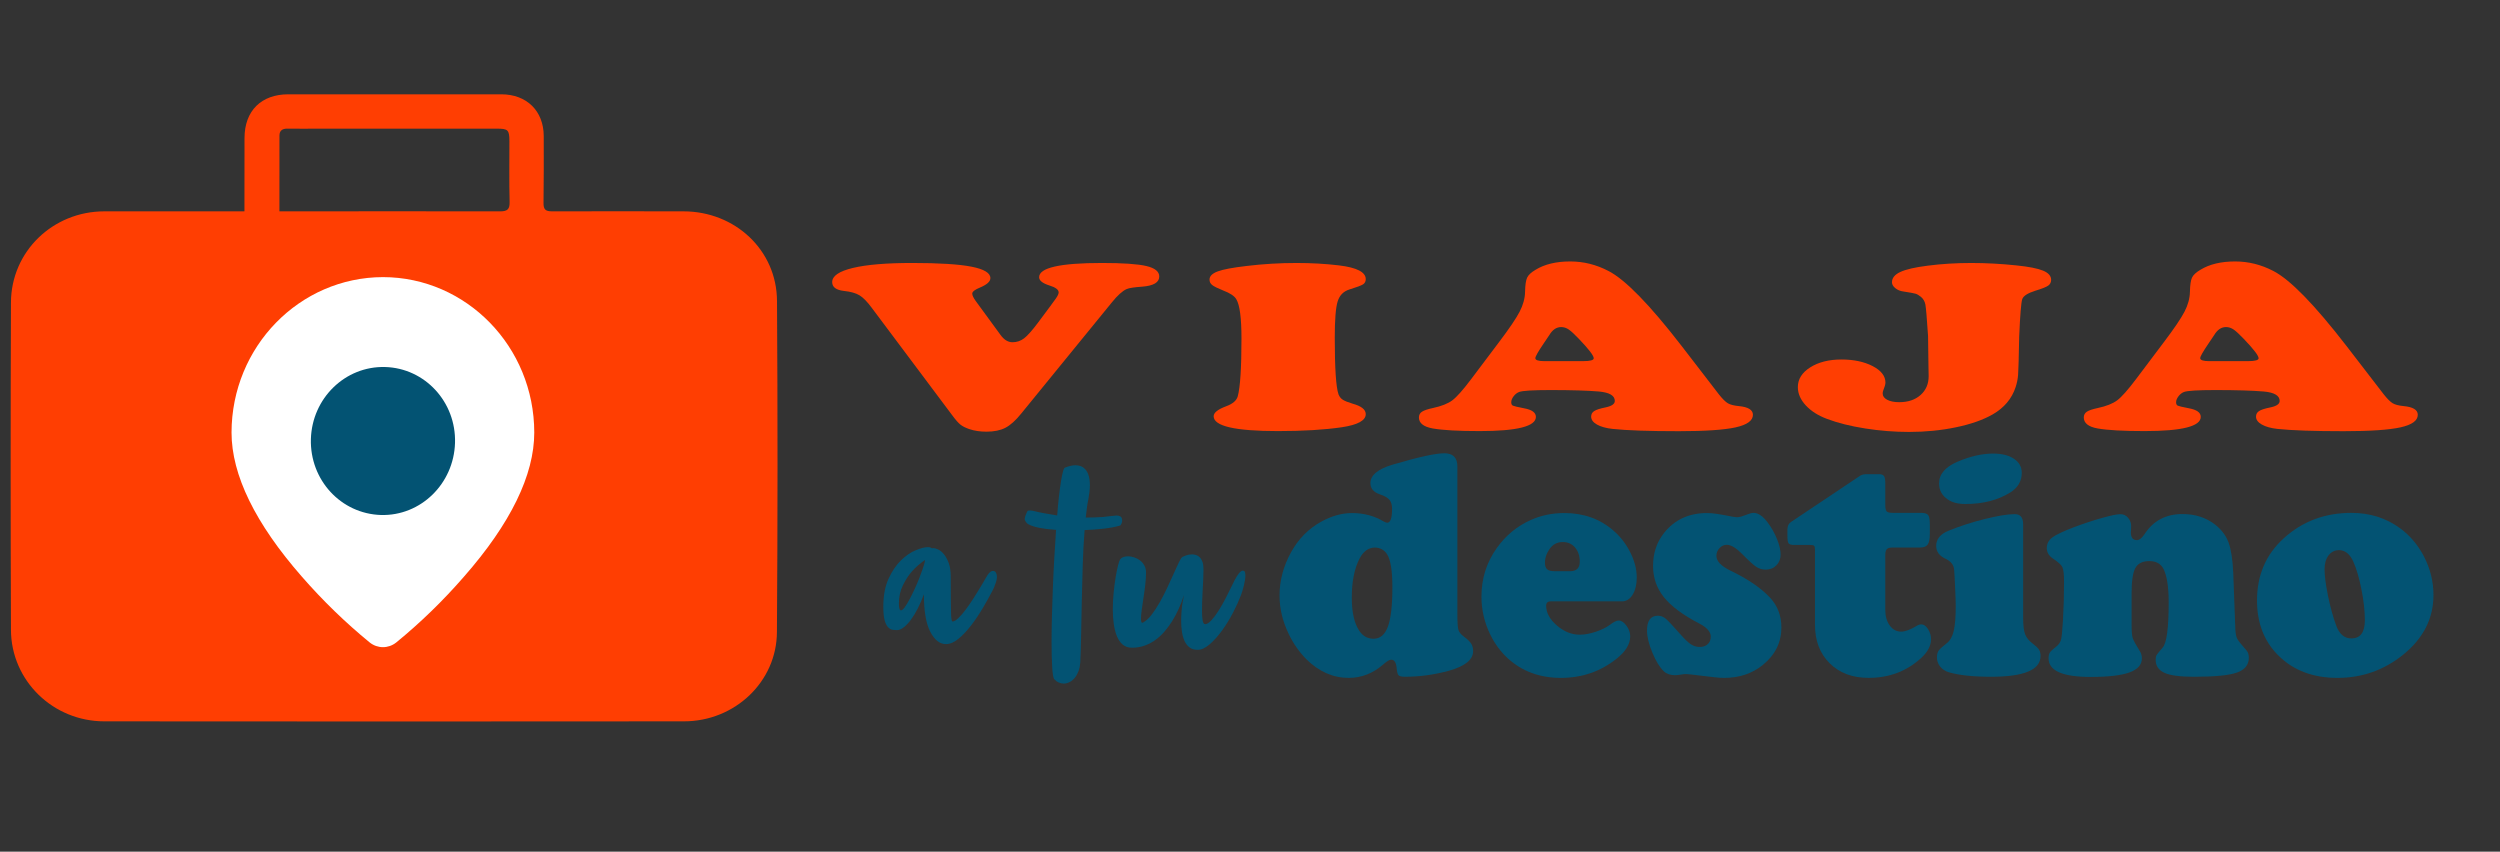<svg xmlns="http://www.w3.org/2000/svg" xmlns:xlink="http://www.w3.org/1999/xlink" id="Capa_1" x="0px" y="0px" width="234.833px" height="80px" viewBox="0 0 234.833 80" style="enable-background:new 0 0 234.833 80;" xml:space="preserve"><rect x="0" y="0" width="234.833" height="80" fill="#333333" stroke="none"/><g>	<g>		<path style="fill-rule:evenodd;clip-rule:evenodd;fill:#FF3E02;" d="M22.962,19.851c0-0.374,0-0.641,0-0.92   c0-1.986-0.003-3.976,0.006-5.965c0.005-2.562,1.571-4.108,4.123-4.108c6.659,0,13.322,0,19.986,0c2.402,0,3.982,1.56,3.998,3.908   c0.002,2.099,0.012,4.192-0.02,6.286c-0.011,0.625,0.182,0.804,0.808,0.8c4.123-0.015,8.228-0.001,12.334,0   c4.851,0,8.77,3.646,8.79,8.423c0.066,10.353,0.066,20.707-0.007,31.084c-0.015,4.681-3.959,8.399-8.732,8.399   c-18.154,0.018-36.306,0.018-54.449,0c-4.815,0-8.749-3.819-8.769-8.584c-0.038-10.246-0.039-20.506,0-30.765   c0.022-4.793,3.946-8.557,8.772-8.557c4.055-0.001,8.109,0,12.176,0C22.276,19.851,22.569,19.851,22.962,19.851z M26.246,19.851   c0.722,0,1.326,0,1.938,0c6.255,0,12.507-0.014,18.761,0.003c0.743,0.005,0.944-0.204,0.924-0.923   c-0.052-1.893-0.014-3.786-0.019-5.67c-0.002-1.057-0.123-1.176-1.176-1.176c-5.528,0-11.056,0-16.607,0   c-1.022,0-2.037,0.015-3.057,0c-0.467-0.014-0.759,0.175-0.76,0.641C26.241,15.047,26.246,17.395,26.246,19.851z"></path>	</g>	<path style="fill:#FFFFFF;" d="M35.982,26.03c-7.855,0.014-14.221,6.543-14.233,14.599c0,3.982,2.231,8.547,6.622,13.556  c1.95,2.232,4.077,4.3,6.355,6.163c0.736,0.59,1.759,0.59,2.495,0c2.282-1.863,4.406-3.931,6.347-6.163  c4.4-5.009,6.617-9.573,6.617-13.556C50.182,32.573,43.814,26.044,35.982,26.03z"></path>	<path style="fill:#035373;" d="M36.169,34.475c3.748,0.101,6.688,3.291,6.572,7.13c-0.116,3.842-3.229,6.875-6.958,6.77  c-3.754-0.114-6.688-3.288-6.58-7.136C29.315,37.397,32.435,34.373,36.169,34.475z"></path>	<g>	</g></g><g>	<path style="fill:#FF3E02;" d="M104.428,28.42l-8.506,10.433c-0.519,0.644-1.013,1.088-1.482,1.331s-1.063,0.365-1.779,0.365  c-0.593,0-1.124-0.079-1.593-0.236c-0.358-0.12-0.64-0.26-0.844-0.421c-0.203-0.161-0.46-0.451-0.769-0.871l-7.579-10.119  c-0.42-0.569-0.8-0.957-1.14-1.162c-0.34-0.206-0.824-0.343-1.454-0.41c-0.742-0.083-1.112-0.359-1.112-0.831  c0-0.577,0.648-1.02,1.945-1.331c1.298-0.311,3.156-0.466,5.578-0.466c2.52,0,4.373,0.116,5.559,0.348  c1.187,0.232,1.779,0.591,1.779,1.078c0,0.314-0.321,0.606-0.964,0.876c-0.494,0.202-0.741,0.393-0.741,0.573  c0,0.165,0.111,0.4,0.334,0.708l2.316,3.167c0.333,0.464,0.71,0.696,1.13,0.696c0.408,0,0.772-0.124,1.094-0.371  c0.32-0.247,0.753-0.734,1.297-1.46c0.976-1.303,1.544-2.072,1.705-2.308c0.16-0.236,0.24-0.417,0.24-0.545  c0-0.254-0.29-0.472-0.871-0.651c-0.642-0.202-0.963-0.46-0.963-0.775c0-0.891,1.97-1.336,5.911-1.336  c1.964,0,3.351,0.096,4.16,0.286c0.809,0.191,1.214,0.519,1.214,0.983c0,0.554-0.531,0.872-1.594,0.955  c-0.754,0.052-1.242,0.127-1.464,0.225C105.441,27.323,104.971,27.746,104.428,28.42z"></path>	<path style="fill:#FF3E02;" d="M121.784,24.703c1.408,0,2.736,0.075,3.984,0.225c1.68,0.202,2.521,0.633,2.521,1.292  c0,0.217-0.084,0.38-0.251,0.489c-0.166,0.108-0.59,0.268-1.269,0.477c-0.568,0.172-0.942,0.55-1.121,1.134  c-0.18,0.584-0.27,1.722-0.27,3.414c0,2.86,0.118,4.631,0.353,5.312c0.086,0.217,0.219,0.384,0.398,0.5  c0.179,0.116,0.491,0.242,0.936,0.376c0.815,0.225,1.224,0.55,1.224,0.977c0,0.599-0.754,1.011-2.261,1.235  c-1.631,0.239-3.626,0.359-5.985,0.359c-4.027,0-6.041-0.464-6.041-1.393c0-0.337,0.396-0.651,1.186-0.943  c0.605-0.225,0.964-0.532,1.075-0.921c0.234-0.854,0.352-2.666,0.352-5.436c0-1.917-0.16-3.145-0.481-3.684  c-0.173-0.307-0.587-0.584-1.241-0.831c-0.507-0.202-0.847-0.371-1.02-0.505s-0.26-0.307-0.26-0.517  c0-0.322,0.257-0.579,0.77-0.769c0.513-0.191,1.417-0.361,2.715-0.511C118.64,24.796,120.203,24.703,121.784,24.703z"></path>	<path style="fill:#FF3E02;" d="M157.968,32.508l3.502,4.548c0.334,0.419,0.611,0.694,0.834,0.825  c0.223,0.131,0.562,0.219,1.019,0.264c0.89,0.083,1.335,0.355,1.335,0.82c0,0.546-0.544,0.939-1.631,1.18  c-1.087,0.239-2.866,0.359-5.337,0.359c-2.792,0-4.861-0.071-6.208-0.214c-0.617-0.067-1.108-0.204-1.473-0.41  c-0.364-0.206-0.547-0.455-0.547-0.747c0-0.225,0.096-0.399,0.287-0.522c0.191-0.124,0.547-0.238,1.065-0.343  c0.581-0.12,0.871-0.322,0.871-0.606c0-0.501-0.5-0.797-1.501-0.887c-1.074-0.09-2.588-0.135-4.54-0.135  c-1.643,0-2.625,0.06-2.946,0.18c-0.197,0.075-0.37,0.209-0.519,0.404s-0.223,0.382-0.223,0.562c0,0.165,0.053,0.271,0.158,0.32  c0.104,0.049,0.447,0.129,1.028,0.242c0.753,0.135,1.13,0.404,1.13,0.809c0,0.891-1.76,1.336-5.281,1.336  c-2.001,0-3.472-0.082-4.41-0.247c-0.864-0.157-1.297-0.502-1.297-1.033c0-0.232,0.096-0.412,0.287-0.539s0.534-0.243,1.028-0.348  c0.803-0.172,1.411-0.414,1.825-0.724c0.414-0.311,1.004-0.976,1.77-1.994l2.613-3.47c0.964-1.273,1.608-2.226,1.937-2.858  c0.327-0.632,0.497-1.252,0.51-1.858c0.012-0.644,0.076-1.091,0.194-1.342c0.117-0.251,0.38-0.496,0.787-0.736  c0.853-0.524,1.939-0.786,3.262-0.786c1.247,0,2.439,0.296,3.576,0.887C152.656,26.252,154.954,28.607,157.968,32.508z   M145.071,33.923h3.632c0.667,0,1.001-0.09,1.001-0.27c0-0.247-0.464-0.854-1.39-1.819c-0.42-0.442-0.741-0.737-0.964-0.887  s-0.457-0.225-0.704-0.225c-0.444,0-0.815,0.251-1.112,0.752c-0.049,0.067-0.229,0.333-0.537,0.797  c-0.519,0.764-0.778,1.22-0.778,1.37C144.218,33.829,144.502,33.923,145.071,33.923z"></path>	<path style="fill:#FF3E02;" d="M185.164,24.703c1.384,0,2.792,0.075,4.226,0.225c1.173,0.12,2.013,0.285,2.52,0.494  s0.76,0.498,0.76,0.865c0,0.232-0.093,0.414-0.277,0.544c-0.186,0.131-0.587,0.291-1.205,0.478  c-0.717,0.225-1.127,0.488-1.232,0.792c-0.104,0.303-0.2,1.48-0.287,3.532c-0.037,1.984-0.071,3.174-0.102,3.571  c-0.031,0.397-0.108,0.782-0.231,1.157c-0.358,1.093-1.081,1.95-2.168,2.572c-0.89,0.509-2.032,0.91-3.429,1.202  c-1.396,0.292-2.866,0.438-4.41,0.438c-1.371,0-2.745-0.108-4.123-0.325c-1.377-0.217-2.572-0.517-3.585-0.898  c-0.841-0.314-1.508-0.739-2.002-1.274c-0.493-0.536-0.741-1.106-0.741-1.713c0-0.749,0.39-1.368,1.168-1.858  c0.778-0.491,1.754-0.736,2.928-0.736c1.148,0,2.124,0.206,2.928,0.618c0.803,0.419,1.204,0.936,1.204,1.55  c0,0.157-0.074,0.419-0.222,0.786c-0.025,0.075-0.037,0.157-0.037,0.247c0,0.24,0.142,0.434,0.426,0.584s0.661,0.225,1.13,0.225  c0.828,0,1.495-0.225,2.002-0.674c0.506-0.449,0.76-1.041,0.76-1.774l-0.019-1.022l-0.037-2.751  c-0.111-1.669-0.194-2.652-0.25-2.948c-0.056-0.295-0.195-0.537-0.417-0.724c-0.186-0.15-0.35-0.247-0.491-0.292  c-0.143-0.045-0.528-0.116-1.158-0.213c-0.297-0.038-0.55-0.142-0.76-0.314s-0.315-0.355-0.315-0.55  c0-0.404,0.263-0.728,0.788-0.971c0.524-0.244,1.38-0.44,2.566-0.59C182.39,24.785,183.755,24.703,185.164,24.703z"></path>	<path style="fill:#FF3E02;" d="M220.421,32.508l3.502,4.548c0.334,0.419,0.611,0.694,0.834,0.825  c0.223,0.131,0.562,0.219,1.019,0.264c0.89,0.083,1.335,0.355,1.335,0.82c0,0.546-0.544,0.939-1.631,1.18  c-1.087,0.239-2.866,0.359-5.337,0.359c-2.792,0-4.861-0.071-6.208-0.214c-0.617-0.067-1.108-0.204-1.473-0.41  c-0.364-0.206-0.547-0.455-0.547-0.747c0-0.225,0.096-0.399,0.287-0.522c0.191-0.124,0.547-0.238,1.065-0.343  c0.581-0.12,0.871-0.322,0.871-0.606c0-0.501-0.5-0.797-1.501-0.887c-1.074-0.09-2.588-0.135-4.54-0.135  c-1.643,0-2.625,0.06-2.946,0.18c-0.197,0.075-0.37,0.209-0.519,0.404s-0.223,0.382-0.223,0.562c0,0.165,0.053,0.271,0.158,0.32  c0.104,0.049,0.447,0.129,1.028,0.242c0.753,0.135,1.13,0.404,1.13,0.809c0,0.891-1.76,1.336-5.281,1.336  c-2.001,0-3.472-0.082-4.41-0.247c-0.864-0.157-1.297-0.502-1.297-1.033c0-0.232,0.096-0.412,0.287-0.539s0.534-0.243,1.028-0.348  c0.803-0.172,1.411-0.414,1.825-0.724c0.414-0.311,1.004-0.976,1.77-1.994l2.613-3.47c0.964-1.273,1.608-2.226,1.937-2.858  c0.327-0.632,0.497-1.252,0.51-1.858c0.012-0.644,0.076-1.091,0.194-1.342c0.117-0.251,0.38-0.496,0.787-0.736  c0.853-0.524,1.939-0.786,3.262-0.786c1.247,0,2.439,0.296,3.576,0.887C215.109,26.252,217.407,28.607,220.421,32.508z   M207.524,33.923h3.632c0.667,0,1.001-0.09,1.001-0.27c0-0.247-0.464-0.854-1.39-1.819c-0.42-0.442-0.741-0.737-0.964-0.887  s-0.457-0.225-0.704-0.225c-0.444,0-0.815,0.251-1.112,0.752c-0.049,0.067-0.229,0.333-0.537,0.797  c-0.519,0.764-0.778,1.22-0.778,1.37C206.671,33.829,206.956,33.923,207.524,33.923z"></path>	<path style="fill:#035373;" d="M93.274,53.627c0.129,0,0.224,0.057,0.282,0.17c0.059,0.115,0.088,0.236,0.088,0.369  c0,0.156-0.026,0.318-0.079,0.486s-0.108,0.324-0.168,0.467c-0.07,0.17-0.152,0.338-0.246,0.506  c-0.235,0.455-0.521,0.965-0.856,1.529c-0.335,0.564-0.693,1.096-1.075,1.592c-0.383,0.5-0.776,0.916-1.183,1.252  c-0.405,0.336-0.797,0.504-1.173,0.504c-0.588,0-1.082-0.387-1.481-1.16c-0.4-0.775-0.6-1.947-0.6-3.52  c-0.177,0.492-0.371,0.941-0.582,1.35c-0.212,0.408-0.43,0.762-0.653,1.063c-0.224,0.299-0.447,0.533-0.67,0.701  c-0.224,0.168-0.43,0.252-0.617,0.252c-0.142,0-0.285-0.012-0.433-0.035s-0.285-0.105-0.414-0.244  c-0.13-0.137-0.235-0.354-0.318-0.646c-0.082-0.295-0.123-0.717-0.123-1.27c0-1.045,0.164-1.924,0.494-2.637  c0.329-0.715,0.72-1.291,1.173-1.729c0.452-0.438,0.914-0.752,1.385-0.945c0.47-0.191,0.847-0.287,1.129-0.287  c0.177,0,0.3,0.035,0.37,0.107c0.023,0,0.05-0.002,0.08-0.01c0.029-0.006,0.056-0.008,0.079-0.008c0.094,0,0.232,0.039,0.414,0.117  c0.183,0.078,0.362,0.219,0.538,0.422c0.177,0.205,0.332,0.48,0.468,0.828c0.135,0.35,0.203,0.787,0.203,1.314  c0,0.816,0.003,1.494,0.009,2.033c0.006,0.541,0.012,0.973,0.018,1.297s0.021,0.553,0.044,0.684  c0.023,0.133,0.053,0.199,0.088,0.199c0.153,0,0.341-0.109,0.564-0.324c0.224-0.217,0.456-0.486,0.697-0.811  s0.485-0.678,0.731-1.063c0.247-0.383,0.471-0.744,0.671-1.08l0.6-1.025c0-0.012,0.018-0.043,0.053-0.09  c0.035-0.049,0.076-0.1,0.124-0.152c0.047-0.055,0.103-0.104,0.167-0.145C93.135,53.646,93.204,53.627,93.274,53.627z   M84.436,56.703c0,0.422,0.064,0.631,0.194,0.631c0.094,0,0.209-0.092,0.344-0.279c0.135-0.186,0.279-0.42,0.433-0.701  c0.152-0.283,0.312-0.6,0.476-0.955c0.165-0.354,0.314-0.701,0.45-1.043c0.135-0.342,0.25-0.654,0.344-0.936  c0.095-0.283,0.159-0.502,0.194-0.658c0-0.072,0.006-0.125,0.018-0.162c-0.459,0.313-0.87,0.672-1.234,1.08  c-0.307,0.348-0.586,0.777-0.838,1.287C84.563,55.477,84.436,56.057,84.436,56.703z"></path>	<path style="fill:#035373;" d="M104.881,48.424c0.129,0,0.247,0.027,0.353,0.082c0.105,0.053,0.164,0.176,0.177,0.369  c0,0.119-0.027,0.232-0.08,0.342c-0.053,0.107-0.108,0.162-0.167,0.162c-0.412,0.119-0.903,0.213-1.474,0.277  c-0.57,0.066-1.173,0.111-1.808,0.137c-0.083,1.02-0.142,2.1-0.177,3.238c-0.035,1.141-0.064,2.266-0.088,3.375  c-0.023,1.111-0.044,2.174-0.062,3.188s-0.044,1.898-0.08,2.654c-0.023,0.287-0.079,0.553-0.167,0.793  c-0.089,0.238-0.203,0.445-0.344,0.619c-0.142,0.174-0.304,0.311-0.485,0.406c-0.183,0.096-0.368,0.145-0.556,0.145  c-0.153,0-0.303-0.031-0.45-0.092c-0.147-0.059-0.291-0.16-0.432-0.305c-0.095-0.096-0.162-0.463-0.203-1.098  c-0.041-0.637-0.062-1.447-0.062-2.432c0-0.73,0.012-1.529,0.035-2.393c0.023-0.865,0.053-1.756,0.088-2.674  s0.079-1.842,0.133-2.771c0.053-0.93,0.108-1.82,0.167-2.674c-0.576-0.035-1.094-0.098-1.552-0.188  c-0.459-0.092-0.817-0.207-1.076-0.352c-0.047-0.023-0.1-0.072-0.159-0.145c-0.059-0.072-0.1-0.137-0.123-0.197  c-0.023-0.049-0.035-0.102-0.035-0.162c0-0.037,0.012-0.096,0.035-0.18s0.053-0.168,0.088-0.252s0.07-0.16,0.105-0.227  c0.036-0.064,0.065-0.098,0.089-0.098c0.023-0.012,0.064-0.018,0.123-0.018c0.047,0,0.101,0.002,0.159,0.008  s0.123,0.016,0.194,0.027c0.388,0.096,0.767,0.178,1.138,0.242c0.37,0.066,0.743,0.129,1.12,0.189  c0.047-0.648,0.103-1.248,0.167-1.799c0.064-0.553,0.13-1.029,0.194-1.432s0.129-0.715,0.194-0.936  c0.064-0.223,0.132-0.334,0.202-0.334c0.095-0.035,0.194-0.072,0.3-0.107c0.095-0.023,0.197-0.049,0.31-0.072  c0.111-0.023,0.231-0.035,0.361-0.035c0.152,0,0.309,0.025,0.468,0.08c0.158,0.055,0.302,0.15,0.432,0.287  c0.129,0.139,0.235,0.328,0.317,0.568s0.124,0.551,0.124,0.936c0,0.191-0.012,0.396-0.035,0.611  c-0.024,0.217-0.06,0.457-0.106,0.721c-0.059,0.264-0.105,0.537-0.141,0.818c-0.036,0.283-0.071,0.58-0.106,0.891h0.089  c0.517,0,1.022-0.018,1.517-0.053c0.271-0.023,0.532-0.055,0.785-0.09C104.631,48.441,104.798,48.424,104.881,48.424z"></path>	<path style="fill:#035373;" d="M107.65,53.787c0,0.324-0.023,0.697-0.07,1.117s-0.104,0.834-0.168,1.242s-0.12,0.789-0.167,1.143  s-0.07,0.639-0.07,0.855c0,0.24,0.041,0.359,0.123,0.359c0.023,0,0.041-0.006,0.053-0.018c0.282-0.145,0.559-0.393,0.829-0.748  c0.271-0.354,0.529-0.75,0.776-1.188s0.482-0.896,0.706-1.377c0.223-0.48,0.426-0.924,0.608-1.332  c0.182-0.408,0.341-0.752,0.476-1.035c0.136-0.281,0.244-0.447,0.327-0.494c0.047-0.023,0.155-0.07,0.326-0.135  c0.17-0.066,0.361-0.1,0.573-0.1c0.129,0,0.259,0.021,0.388,0.063c0.13,0.043,0.244,0.115,0.344,0.217  c0.101,0.102,0.183,0.242,0.247,0.422c0.064,0.182,0.098,0.414,0.098,0.703c0,0.299-0.009,0.621-0.026,0.963  s-0.036,0.684-0.054,1.025s-0.032,0.676-0.044,1s-0.018,0.623-0.018,0.898c0,0.385,0.021,0.691,0.062,0.918  c0.041,0.229,0.121,0.344,0.238,0.344c0.165,0,0.355-0.117,0.573-0.352s0.441-0.531,0.671-0.891  c0.229-0.361,0.455-0.756,0.679-1.189c0.224-0.432,0.43-0.846,0.617-1.24c0.059-0.133,0.13-0.277,0.212-0.434  c0.082-0.154,0.168-0.303,0.256-0.439c0.088-0.139,0.177-0.252,0.265-0.344c0.088-0.09,0.174-0.135,0.256-0.135  c0.117,0,0.188,0.053,0.212,0.154c0.023,0.102,0.035,0.195,0.035,0.279c0,0.252-0.044,0.561-0.133,0.926  c-0.088,0.367-0.185,0.688-0.291,0.963c-0.176,0.469-0.417,1-0.723,1.594c-0.307,0.594-0.647,1.152-1.023,1.674  c-0.377,0.521-0.768,0.961-1.173,1.314c-0.406,0.354-0.785,0.531-1.138,0.531c-0.317,0-0.576-0.078-0.776-0.234  s-0.355-0.361-0.468-0.613c-0.111-0.252-0.191-0.539-0.238-0.863s-0.07-0.654-0.07-0.99c0-0.313,0.012-0.615,0.035-0.908  c0.023-0.295,0.053-0.555,0.089-0.783c0.047-0.264,0.094-0.516,0.141-0.756c-0.294,0.924-0.67,1.752-1.129,2.484  c-0.2,0.311-0.423,0.613-0.67,0.908s-0.526,0.559-0.838,0.791c-0.313,0.234-0.656,0.42-1.032,0.559  c-0.377,0.139-0.782,0.207-1.217,0.207c-0.354,0-0.645-0.1-0.874-0.297c-0.229-0.197-0.411-0.465-0.547-0.801  c-0.135-0.336-0.231-0.721-0.291-1.152c-0.059-0.432-0.088-0.881-0.088-1.35c0-0.516,0.026-1.037,0.079-1.566  c0.054-0.527,0.115-1.008,0.186-1.439s0.144-0.799,0.221-1.098c0.076-0.301,0.138-0.486,0.185-0.559  c0.06-0.107,0.159-0.189,0.301-0.242c0.141-0.055,0.293-0.082,0.458-0.082c0.188,0,0.382,0.033,0.582,0.1s0.382,0.162,0.547,0.287  c0.165,0.127,0.3,0.285,0.406,0.477C107.597,53.314,107.65,53.535,107.65,53.787z"></path>	<path style="fill:#035373;" d="M136.896,43.816v13.82c0,0.787,0.03,1.293,0.093,1.514c0.062,0.223,0.234,0.439,0.519,0.65  c0.342,0.254,0.572,0.475,0.69,0.666c0.118,0.193,0.178,0.424,0.178,0.697c0,0.807-0.764,1.422-2.29,1.846  c-1.376,0.375-2.752,0.561-4.127,0.561c-0.304,0-0.5-0.047-0.59-0.143c-0.091-0.098-0.149-0.326-0.179-0.689  c-0.047-0.516-0.218-0.771-0.512-0.771c-0.161,0-0.413,0.15-0.754,0.453c-0.968,0.838-2.045,1.256-3.23,1.256  c-1.47,0-2.793-0.58-3.97-1.74c-0.692-0.695-1.252-1.498-1.679-2.406c-0.569-1.182-0.854-2.377-0.854-3.588  c0-1.422,0.37-2.795,1.109-4.117c0.684-1.221,1.612-2.158,2.789-2.814c0.986-0.545,1.959-0.818,2.917-0.818  c1.101,0,2.087,0.264,2.959,0.787c0.143,0.082,0.257,0.121,0.342,0.121c0.304,0,0.455-0.434,0.455-1.301  c0-0.373-0.083-0.658-0.249-0.855s-0.462-0.365-0.889-0.508c-0.598-0.201-0.896-0.555-0.896-1.059c0-0.736,0.688-1.313,2.063-1.727  c2.429-0.717,4.056-1.074,4.881-1.074C136.488,42.576,136.896,42.99,136.896,43.816z M129.169,51.432  c-0.616,0-1.104,0.348-1.465,1.043c-0.484,0.93-0.726,2.15-0.726,3.664c0,1.373,0.232,2.406,0.697,3.104  c0.332,0.504,0.782,0.756,1.352,0.756c0.616,0,1.064-0.381,1.345-1.143c0.279-0.762,0.419-1.99,0.419-3.686  c0-1.555-0.166-2.588-0.497-3.104C130.038,51.664,129.663,51.451,129.169,51.432z"></path>	<path style="fill:#035373;" d="M152.362,56.486h-6.688c-0.294,0-0.44,0.137-0.44,0.408c0,0.656,0.334,1.275,1.003,1.855  s1.388,0.869,2.155,0.869c0.456,0,0.961-0.092,1.516-0.279c0.555-0.186,1.013-0.416,1.373-0.689  c0.322-0.242,0.578-0.363,0.769-0.363c0.246,0,0.488,0.162,0.726,0.484c0.237,0.324,0.355,0.656,0.355,1  c0,0.727-0.427,1.428-1.28,2.104c-1.509,1.201-3.249,1.801-5.222,1.801c-1.992,0-3.662-0.615-5.009-1.846  c-0.654-0.605-1.195-1.338-1.622-2.195c-0.56-1.141-0.84-2.34-0.84-3.602c0-1.695,0.484-3.219,1.452-4.572  c0.834-1.17,1.896-2.043,3.187-2.619c0.968-0.434,2.016-0.65,3.145-0.65c1.803,0,3.334,0.545,4.596,1.635  c0.636,0.545,1.147,1.191,1.537,1.938c0.445,0.848,0.669,1.676,0.669,2.482c0,0.656-0.128,1.193-0.385,1.613  C153.102,56.277,152.77,56.486,152.362,56.486z M146.044,53.656h1.438c0.606,0,0.91-0.297,0.91-0.893  c0-0.545-0.146-0.99-0.44-1.332c-0.295-0.344-0.679-0.516-1.153-0.516c-0.531,0-0.948,0.223-1.252,0.666  c-0.284,0.414-0.427,0.832-0.427,1.256c0,0.303,0.069,0.516,0.206,0.637C145.463,53.596,145.704,53.656,146.044,53.656z"></path>	<path style="fill:#035373;" d="M160.359,48.191c0.474,0,1.247,0.111,2.319,0.334c0.218,0.039,0.398,0.061,0.54,0.061  c0.161,0,0.475-0.092,0.939-0.273c0.218-0.09,0.403-0.137,0.555-0.137c0.437,0,0.877,0.299,1.323,0.895  c0.36,0.475,0.654,0.994,0.882,1.559c0.229,0.564,0.342,1.055,0.342,1.469c0,0.402-0.133,0.738-0.398,1.006s-0.598,0.4-0.996,0.4  c-0.332,0-0.628-0.084-0.889-0.256c-0.262-0.172-0.681-0.551-1.26-1.137c-0.607-0.625-1.109-0.938-1.508-0.938  c-0.266,0-0.496,0.104-0.69,0.311s-0.292,0.451-0.292,0.734c0,0.494,0.446,0.959,1.338,1.393c1.603,0.766,2.831,1.604,3.686,2.512  c0.721,0.768,1.081,1.705,1.081,2.816c0,1.402-0.579,2.572-1.736,3.512c-0.995,0.816-2.215,1.225-3.656,1.225  c-0.37,0-1.044-0.064-2.021-0.195c-0.92-0.111-1.438-0.168-1.551-0.168c-0.123,0-0.266,0.016-0.427,0.047  c-0.275,0.039-0.475,0.061-0.598,0.061c-0.446,0-0.797-0.121-1.053-0.363c-0.39-0.373-0.75-0.961-1.082-1.764  s-0.498-1.492-0.498-2.066c0-0.928,0.342-1.393,1.024-1.393c0.266,0,0.51,0.094,0.733,0.279c0.223,0.188,0.689,0.684,1.401,1.492  c0.389,0.443,0.711,0.748,0.968,0.916c0.256,0.166,0.531,0.248,0.825,0.248c0.313,0,0.564-0.088,0.754-0.264  s0.284-0.412,0.284-0.705c0-0.453-0.365-0.867-1.096-1.24c-1.527-0.797-2.63-1.619-3.308-2.467  c-0.679-0.848-1.018-1.826-1.018-2.938c0-1.201,0.347-2.234,1.039-3.104C157.304,48.813,158.651,48.191,160.359,48.191z"></path>	<path style="fill:#035373;" d="M177.09,52.158v5.115c0,0.605,0.14,1.1,0.42,1.484c0.279,0.383,0.638,0.574,1.074,0.574  c0.37,0,0.858-0.182,1.466-0.545c0.143-0.09,0.284-0.137,0.427-0.137c0.228,0,0.437,0.146,0.626,0.439s0.284,0.611,0.284,0.953  c0,0.627-0.322,1.227-0.967,1.803c-1.348,1.221-2.979,1.83-4.895,1.83c-1.519,0-2.737-0.455-3.657-1.369  c-0.92-0.912-1.38-2.117-1.38-3.609v-6.994c0-0.232-0.026-0.375-0.078-0.432c-0.053-0.055-0.188-0.082-0.406-0.082h-1.465  c-0.275,0-0.451-0.049-0.526-0.145c-0.076-0.096-0.114-0.32-0.114-0.674v-0.666c0.01-0.303,0.119-0.523,0.327-0.666l6.517-4.359  c0.161-0.09,0.36-0.137,0.598-0.137h1.152c0.237,0,0.396,0.059,0.477,0.176c0.081,0.115,0.121,0.346,0.121,0.688v2.043  c0,0.303,0.045,0.5,0.136,0.592c0.09,0.09,0.282,0.135,0.576,0.135h2.632c0.351,0,0.579,0.068,0.684,0.205  c0.104,0.137,0.156,0.426,0.156,0.871v0.893c0,0.484-0.066,0.82-0.199,1.006c-0.133,0.188-0.375,0.281-0.726,0.281h-2.575  c-0.266,0-0.446,0.051-0.541,0.15C177.138,51.684,177.09,51.875,177.09,52.158z"></path>	<path style="fill:#035373;" d="M190.04,49.236v8.795c0,0.695,0.059,1.205,0.178,1.527c0.118,0.324,0.357,0.621,0.718,0.895  c0.294,0.221,0.491,0.41,0.591,0.566c0.1,0.158,0.149,0.355,0.149,0.598c0,1.303-1.551,1.953-4.652,1.953  c-1.67,0-2.993-0.141-3.97-0.424c-0.332-0.1-0.601-0.277-0.804-0.529c-0.204-0.252-0.307-0.539-0.307-0.863  c0-0.271,0.053-0.484,0.157-0.635c0.104-0.152,0.369-0.395,0.796-0.727c0.294-0.232,0.503-0.611,0.627-1.137  c0.123-0.523,0.185-1.307,0.185-2.346c0-0.332-0.021-0.955-0.064-1.869c-0.042-0.912-0.073-1.445-0.092-1.598  c-0.058-0.412-0.323-0.73-0.797-0.953c-0.589-0.271-0.883-0.676-0.883-1.211c0-0.635,0.385-1.109,1.153-1.422  c1.062-0.434,2.2-0.803,3.414-1.105c1.215-0.303,2.153-0.455,2.817-0.455C189.778,48.297,190.04,48.611,190.04,49.236z   M187.222,42.605c0.825,0,1.479,0.166,1.963,0.492c0.484,0.328,0.726,0.77,0.726,1.324c0,0.777-0.365,1.393-1.095,1.848  c-1.158,0.717-2.557,1.074-4.198,1.074c-0.692,0-1.242-0.141-1.65-0.424c-0.55-0.363-0.825-0.867-0.825-1.514  c0-0.867,0.584-1.549,1.75-2.043C185.078,42.859,186.188,42.605,187.222,42.605z"></path>	<path style="fill:#035373;" d="M209.774,53.777l0.199,5.328c0.019,0.404,0.078,0.701,0.178,0.893s0.392,0.561,0.875,1.105  c0.143,0.162,0.214,0.389,0.214,0.682c0,0.666-0.375,1.129-1.124,1.393c-0.75,0.262-2.087,0.393-4.013,0.393  c-1.309,0-2.233-0.121-2.774-0.363c-0.56-0.252-0.84-0.66-0.84-1.227c0-0.201,0.028-0.35,0.086-0.445  c0.057-0.096,0.246-0.33,0.568-0.705c0.38-0.424,0.569-1.836,0.569-4.238c0-1.393-0.151-2.422-0.455-3.088  c-0.247-0.533-0.702-0.801-1.366-0.801c-0.636,0-1.071,0.217-1.309,0.65s-0.355,1.221-0.355,2.361v2.996  c0,0.596,0.035,1.006,0.106,1.227c0.071,0.223,0.306,0.65,0.704,1.287c0.104,0.182,0.156,0.389,0.156,0.621  c0,0.596-0.389,1.033-1.166,1.316c-0.778,0.283-1.992,0.424-3.643,0.424c-2.638,0-3.956-0.58-3.956-1.74  c0-0.242,0.04-0.426,0.121-0.553c0.08-0.127,0.272-0.305,0.576-0.537c0.247-0.191,0.403-0.412,0.47-0.658  c0.066-0.248,0.128-0.855,0.185-1.824c0.066-1.15,0.1-2.357,0.1-3.619c0-0.695-0.05-1.152-0.149-1.369s-0.386-0.482-0.86-0.795  c-0.408-0.271-0.612-0.605-0.612-0.998c0-0.404,0.166-0.734,0.498-0.992s1.016-0.582,2.049-0.977  c0.911-0.342,1.788-0.633,2.633-0.869c0.844-0.238,1.423-0.357,1.735-0.357c0.285,0,0.524,0.111,0.719,0.334  s0.292,0.484,0.292,0.787c0,0.029-0.005,0.156-0.015,0.379c-0.009,0.08-0.014,0.15-0.014,0.211c0,0.484,0.189,0.727,0.569,0.727  c0.228,0,0.469-0.191,0.726-0.574c0.815-1.252,2.001-1.877,3.557-1.877c1.195,0,2.22,0.332,3.073,0.998  c0.598,0.475,1.015,1.033,1.252,1.674S209.717,52.535,209.774,53.777z"></path>	<path style="fill:#035373;" d="M220.872,48.176c1.736,0,3.259,0.48,4.567,1.439c0.939,0.686,1.693,1.578,2.263,2.678  c0.588,1.15,0.882,2.352,0.882,3.604c0,2.189-0.943,4.051-2.831,5.586c-1.803,1.463-3.865,2.193-6.189,2.193  c-2.268,0-4.103-0.686-5.507-2.059c-1.365-1.332-2.049-3.066-2.049-5.207c0-2.381,0.835-4.328,2.505-5.842  C216.257,48.975,218.377,48.176,220.872,48.176z M219.734,51.674c-0.418,0-0.752,0.164-1.003,0.492  c-0.252,0.328-0.377,0.764-0.377,1.309c0,0.605,0.106,1.43,0.319,2.475c0.214,1.045,0.468,1.971,0.762,2.777  c0.294,0.828,0.772,1.242,1.437,1.242c0.845,0,1.267-0.57,1.267-1.711c0-0.848-0.106-1.811-0.32-2.891  c-0.213-1.08-0.472-1.959-0.775-2.635C220.73,52.047,220.293,51.693,219.734,51.674z"></path></g><rect x="199.988" y="58.26" style="fill:#035373;" width="0" height="0"></rect><g></g><g></g><g></g><g></g><g></g><g></g><g></g><g></g><g></g><g></g><g></g><g></g><g></g><g></g><g></g><g></g><g></g></svg>